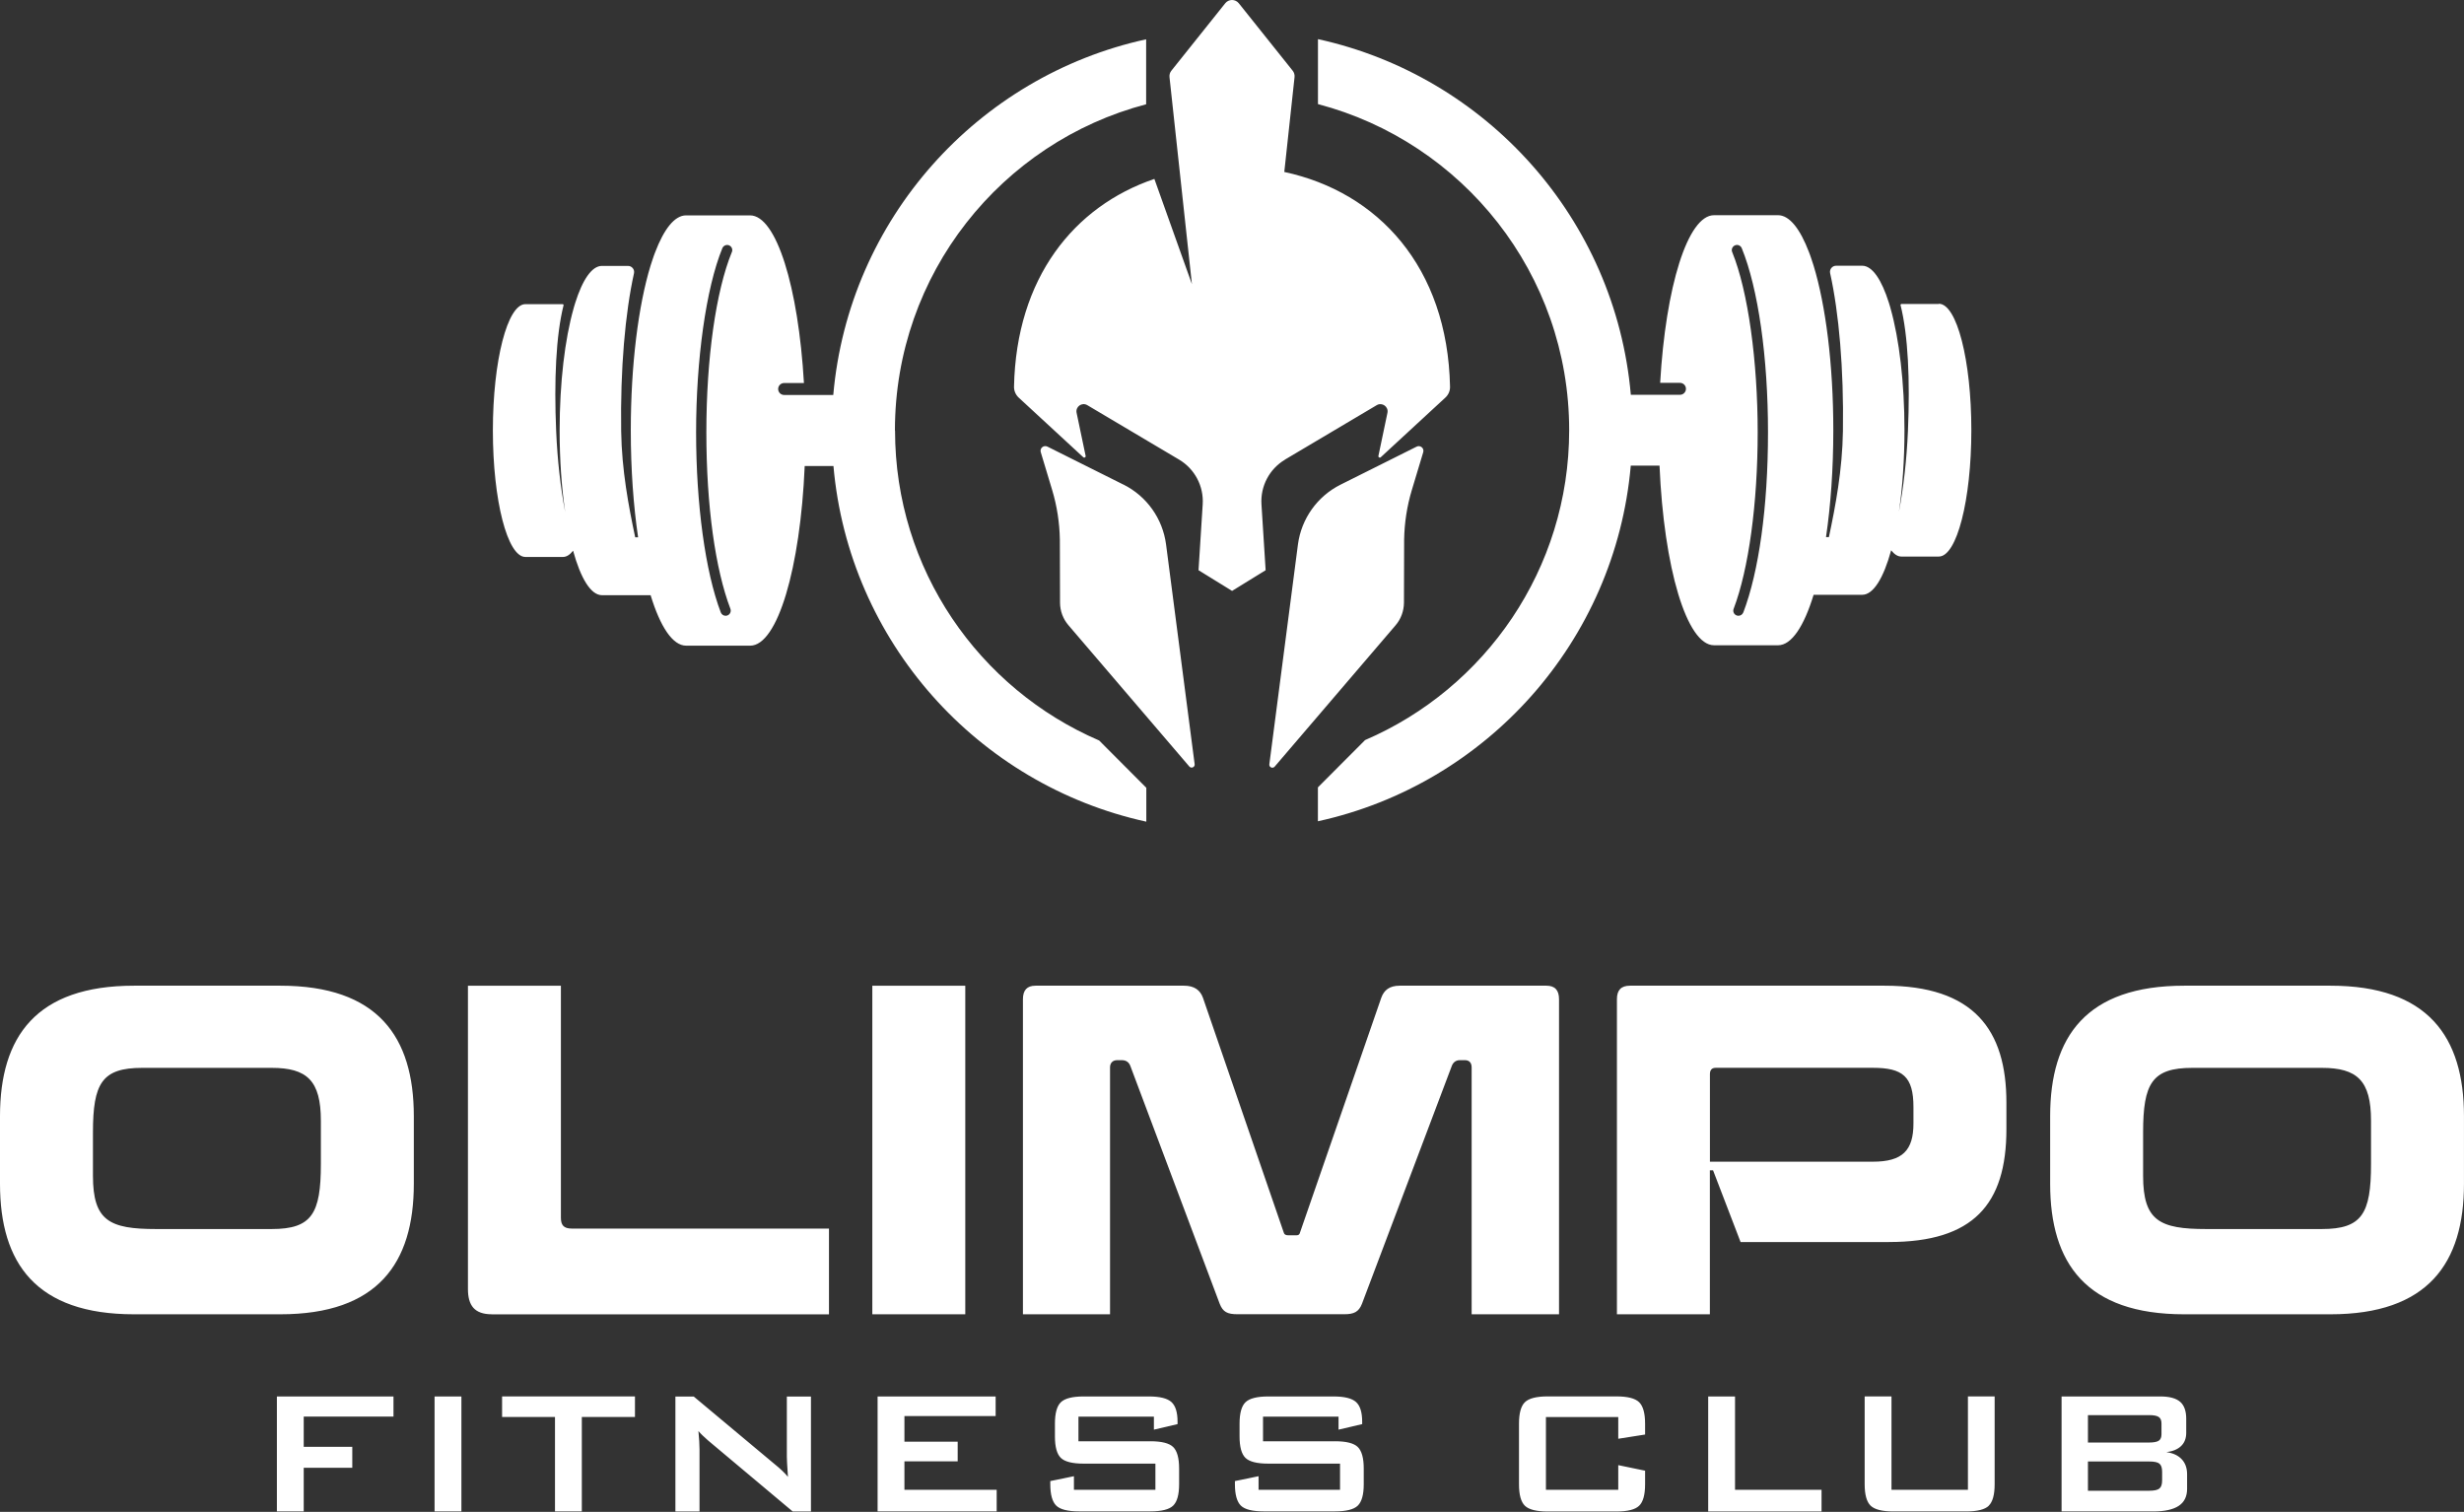 <svg width="960" height="589" viewBox="0 0 960 589" fill="none" xmlns="http://www.w3.org/2000/svg">
<rect x="0" y="0" width="960" height="589" fill="#333333" stroke="none"/>
<path d="M437.675 188.78L408.076 173.991C406.653 173.291 405.05 174.578 405.479 176.114L409.927 190.88C411.824 197.156 412.817 203.681 412.93 210.229L412.998 234.749C412.998 238 414.172 241.138 416.294 243.599L463.369 298.622C464.137 299.525 465.604 298.87 465.446 297.696L454.315 212.148C453.006 202.056 446.774 193.295 437.675 188.757V188.78ZM500.645 179.049L536.386 157.848C538.486 156.606 541.06 158.458 540.563 160.828L537.041 177.626C536.928 178.168 537.583 178.507 537.967 178.123L563.141 154.89C564.315 153.807 564.992 152.271 564.947 150.668C563.999 103.977 536.815 74.806 500.374 66.994L504.371 30.034C504.461 29.154 504.213 28.251 503.648 27.551L482.651 1.27C481.296 -0.423 478.722 -0.423 477.367 1.27L456.37 27.551C455.805 28.251 455.557 29.131 455.647 30.034L464.385 110.705L449.755 69.704C418.394 80.361 395.929 108.312 395.071 150.668C395.048 152.271 395.726 153.807 396.877 154.89L422.051 178.123C422.435 178.507 423.09 178.168 422.977 177.626L419.455 160.828C418.958 158.435 421.532 156.606 423.632 157.848L459.373 179.049C465.469 182.661 469.036 189.389 468.585 196.479L466.959 222.15L480.032 230.21L493.104 222.15L491.479 196.479C491.027 189.389 494.594 182.661 500.69 179.049H500.645ZM546.998 234.771L547.065 210.251C547.178 203.704 548.172 197.179 550.068 190.902L554.516 176.136C554.945 174.601 553.342 173.291 551.92 174.014L522.32 188.802C513.221 193.341 506.99 202.123 505.68 212.193L494.549 297.741C494.391 298.915 495.881 299.57 496.626 298.667L543.701 243.644C545.824 241.183 546.975 238.022 546.998 234.794V234.771ZM348.673 167.669C348.673 106.686 390.217 55.412 446.549 40.623V15.313C380.869 29.673 330.656 85.418 324.65 153.874H305.504C304.217 153.874 303.179 152.836 303.179 151.549C303.179 150.262 304.217 149.223 305.504 149.223H313.226C311.058 111.834 302.479 83.905 292.228 83.905H267.302C262.832 83.905 258.677 89.256 255.223 98.355C255.065 98.784 254.884 99.236 254.726 99.687C254.568 100.116 254.41 100.568 254.275 101.019C254.117 101.516 253.936 102.013 253.778 102.532C253.665 102.871 253.552 103.209 253.439 103.571C248.743 118.946 245.763 141.976 245.763 167.715C245.763 182.864 246.801 197.066 248.608 209.326H247.479C244.905 197.201 242.241 183.113 242.015 167.986C241.654 143.714 243.573 121.949 247.005 106.483C247.343 104.993 246.192 103.593 244.657 103.593H234.519C230.568 103.593 226.933 109.035 224.088 118.088C223.953 118.562 223.795 119.037 223.659 119.511C223.591 119.782 223.501 120.053 223.433 120.324C220.114 132.064 218.037 148.93 218.037 167.737C218.037 179.275 218.827 190.112 220.205 199.459C218.421 190.18 217.179 179.387 216.682 167.85C215.847 148.298 216.592 130.709 219.595 118.811C219.482 118.675 219.437 118.63 219.347 118.495H204.694C197.694 118.495 192.027 140.531 192.027 167.737C192.027 194.944 197.694 216.98 204.694 216.98H219.347C220.724 216.98 222.056 216.122 223.275 214.541C226.233 225.288 230.184 231.881 234.542 231.881H253.485C257.232 244.141 262.064 251.547 267.347 251.547H292.273C302.953 251.547 311.826 221.269 313.519 181.555H324.718C330.724 250.011 380.937 305.734 446.616 320.116V306.908L428.238 288.484C381.479 268.367 348.718 221.902 348.718 167.76L348.673 167.669ZM285.139 98.197C278.907 113.415 275.204 139.673 275.204 168.415C275.204 197.156 278.704 221.766 284.574 237.187C284.958 238.226 284.439 239.377 283.423 239.761C283.197 239.851 282.949 239.896 282.7 239.896C281.888 239.896 281.143 239.4 280.826 238.609C274.798 222.76 271.208 196.524 271.208 168.415C271.208 140.305 275.024 112.353 281.436 96.684C281.865 95.668 283.039 95.172 284.055 95.578C285.071 96.007 285.568 97.159 285.161 98.197H285.139ZM755.347 118.427H740.694C740.581 118.562 740.536 118.608 740.446 118.743C743.448 130.642 744.194 148.23 743.358 167.782C742.861 179.32 741.597 190.089 739.836 199.391C741.213 190.044 742.003 179.207 742.003 167.669C742.003 148.885 739.926 131.996 736.607 120.256C736.54 119.985 736.449 119.714 736.382 119.443C736.246 118.969 736.088 118.495 735.953 118.021C733.108 108.967 729.473 103.526 725.522 103.526H715.384C713.849 103.526 712.72 104.925 713.036 106.415C716.468 121.881 718.387 143.647 718.026 167.918C717.8 183.068 715.136 197.134 712.562 209.258H711.433C713.239 196.998 714.278 182.797 714.278 167.647C714.278 141.908 711.297 118.879 706.601 103.503C706.488 103.142 706.375 102.803 706.262 102.464C706.104 101.945 705.946 101.448 705.766 100.952C705.608 100.5 705.45 100.071 705.314 99.62C705.156 99.168 704.976 98.716 704.818 98.287C701.363 89.189 697.209 83.838 692.738 83.838H667.812C657.539 83.838 648.96 111.766 646.815 149.156H654.536C655.823 149.156 656.862 150.194 656.862 151.481C656.862 152.768 655.823 153.807 654.536 153.807H635.39C629.385 85.35 579.171 29.628 513.492 15.246V40.556C569.824 55.344 611.367 106.619 611.367 167.602C611.367 221.744 578.607 268.232 531.848 288.326L513.469 306.75V319.958C579.149 305.598 629.362 249.853 635.368 181.397H646.566C648.26 221.111 657.133 251.388 667.812 251.388H692.738C698.022 251.388 702.853 243.983 706.601 231.723H725.544C729.902 231.723 733.875 225.13 736.811 214.383C738.052 215.964 739.384 216.822 740.739 216.822H755.392C762.391 216.822 768.058 194.786 768.058 167.579C768.058 140.373 762.391 118.337 755.392 118.337L755.347 118.427ZM679.192 238.609C678.898 239.4 678.13 239.896 677.318 239.896C677.092 239.896 676.844 239.851 676.595 239.761C675.557 239.377 675.037 238.203 675.444 237.187C681.314 221.766 684.813 196.073 684.813 168.415C684.813 140.757 681.088 113.415 674.879 98.197C674.45 97.181 674.947 96.007 675.986 95.578C677.002 95.149 678.176 95.646 678.605 96.684C685.017 112.376 688.832 139.176 688.832 168.415C688.832 197.653 685.242 222.782 679.214 238.609H679.192Z" fill="white"/>
<path d="M118.333 551.877V563.662H137.253V571.836H118.333V588.837H107.879V544.042H153.306V551.877H118.333ZM169.313 588.837V544.042H179.767V588.837H169.313ZM226.684 552.035V588.814H216.23V552.035H195.617V544.02H247.388V552.035H226.684ZM308.823 588.837L275.836 561.156C275.046 560.456 274.346 559.824 273.759 559.26C273.172 558.695 272.608 558.108 272.111 557.521C272.246 558.898 272.359 560.208 272.427 561.45C272.495 562.669 272.54 563.753 272.54 564.656V588.859H263.147V544.065H270.282L301.891 570.481C302.975 571.361 303.923 572.174 304.736 572.964C305.549 573.732 306.316 574.545 306.994 575.358C306.813 572.852 306.7 571.068 306.655 570.007C306.587 568.968 306.565 568.155 306.565 567.591V544.065H315.957V588.859H308.823V588.837ZM388.319 580.393V588.837H341.922V544.042H387.913V551.673H352.375V561.675H373.125V569.307H352.375V580.415H388.319V580.393ZM448.174 561.495C452.554 561.495 455.534 562.24 457.069 563.73C458.605 565.22 459.395 568.02 459.395 572.084V578.225C459.395 582.289 458.627 585.066 457.069 586.579C455.534 588.069 452.554 588.814 448.174 588.814H420.425C416.023 588.814 413.065 588.069 411.53 586.579C409.994 585.089 409.204 582.289 409.204 578.225V577.006L418.416 575.109V580.415H450.161V570.21H422.164C417.806 570.21 414.849 569.465 413.313 567.975C411.778 566.485 411.01 563.685 411.01 559.621V554.654C411.01 550.59 411.778 547.79 413.313 546.3C414.849 544.81 417.784 544.042 422.164 544.042H447.654C451.876 544.042 454.789 544.765 456.392 546.21C457.995 547.655 458.785 550.206 458.785 553.886V554.812L449.573 556.979V551.899H420.177V561.517H448.174V561.495ZM520.107 561.495C524.51 561.495 527.467 562.24 529.003 563.73C530.538 565.22 531.328 568.02 531.328 572.084V578.225C531.328 582.289 530.561 585.066 529.003 586.579C527.467 588.069 524.487 588.814 520.107 588.814H492.359C487.956 588.814 484.998 588.069 483.463 586.579C481.928 585.089 481.137 582.289 481.137 578.225V577.006L490.349 575.109V580.415H522.094V570.21H494.097C489.74 570.21 486.782 569.465 485.247 567.975C483.711 566.485 482.944 563.685 482.944 559.621V554.654C482.944 550.59 483.711 547.79 485.247 546.3C486.782 544.81 489.717 544.042 494.097 544.042H519.588C523.81 544.042 526.722 544.765 528.325 546.21C529.928 547.655 530.719 550.206 530.719 553.886V554.812L521.507 556.979V551.899H492.088V561.517H520.084L520.107 561.495ZM640.944 572.942V578.248C640.944 582.334 640.176 585.134 638.619 586.624C637.083 588.114 634.126 588.859 629.791 588.859H602.968C598.61 588.859 595.653 588.114 594.117 586.624C592.582 585.134 591.814 582.357 591.814 578.248V554.631C591.814 550.567 592.582 547.767 594.117 546.277C595.653 544.787 598.588 544.02 602.968 544.02H629.791C634.126 544.02 637.061 544.765 638.619 546.277C640.154 547.767 640.944 550.567 640.944 554.631V558.876L630.491 560.524V552.057H602.313V580.415H630.491V570.797L640.944 572.964V572.942ZM665.531 588.837V544.042H675.985V580.415H709.694V588.859H665.531V588.837ZM774.876 586.601C773.341 588.092 770.406 588.837 766.026 588.837H737.645C733.31 588.837 730.375 588.092 728.817 586.601C727.282 585.111 726.492 582.334 726.492 578.225V544.02H736.945V580.393H766.726V544.02H777.134V578.225C777.134 582.312 776.367 585.111 774.831 586.601H774.876ZM852.116 574.342V580.054C852.116 583.012 851.032 585.224 848.842 586.669C846.652 588.114 843.355 588.837 838.907 588.837H803.212V544.042H841.707C845.252 544.042 847.803 544.742 849.406 546.119C850.987 547.497 851.777 549.709 851.777 552.735V558.198C851.777 560.343 851.122 562.059 849.79 563.346C848.458 564.633 846.539 565.423 844.055 565.739C846.629 566.078 848.616 567.004 850.016 568.494C851.416 569.984 852.116 571.948 852.116 574.342ZM842.136 554.541C842.136 553.389 841.797 552.554 841.098 552.057C840.398 551.561 839.156 551.312 837.327 551.312H813.485V561.992H837.327C839.133 561.992 840.398 561.743 841.098 561.269C841.797 560.795 842.136 559.96 842.136 558.763V554.518V554.541ZM842.385 573.348C842.385 571.858 842.046 570.82 841.346 570.232C840.646 569.645 839.314 569.375 837.327 569.375H813.485V580.776H837.327C839.314 580.776 840.646 580.483 841.346 579.896C842.046 579.309 842.385 578.248 842.385 576.758V573.371V573.348Z" fill="white"/>
<path d="M109.187 512.029H52.223C14.066 512.029 0 492.16 0 461.206V434.835C0 403.88 14.066 384.012 52.223 384.012H109.187C147.163 384.012 161.229 403.88 161.229 434.835V461.206C161.229 492.16 147.163 512.029 109.187 512.029ZM125.014 436.596C125.014 420.949 119.573 416.027 105.845 416.027H55.384C39.737 416.027 36.215 422.01 36.215 441.179V458.067C36.215 475.656 42.717 478.816 60.825 478.816H105.845C121.492 478.816 125.014 472.833 125.014 453.507V436.618V436.596ZM191.642 512.029C184.778 512.029 182.317 508.506 182.317 502.185V384.034H218.532V474.414C218.532 477.236 219.593 478.636 222.754 478.636H322.977V512.051H191.642V512.029ZM339.866 512.029V384.034H376.081V512.029H339.866ZM573.367 512.029V415.847C573.367 414.085 572.486 413.024 570.725 413.024H568.783C567.203 413.024 566.142 413.905 565.623 415.305L530.627 507.965C529.385 511.126 527.466 512.006 523.763 512.006H482.084C478.223 512.006 476.462 511.126 475.22 507.965L440.405 415.305C439.886 413.905 438.825 413.024 437.064 413.024H435.303C433.542 413.024 432.48 414.085 432.48 415.847V512.029H398.546V389.295C398.546 385.773 400.126 384.012 403.468 384.012H461.313C465.354 384.012 467.634 385.773 468.695 388.753L500.169 480.194C500.35 480.894 500.869 481.255 501.93 481.255H505.091C505.972 481.255 506.333 480.894 506.491 480.194L538.145 388.753C539.206 385.773 541.306 384.012 545.348 384.012H602.492C605.834 384.012 607.414 385.773 607.414 389.295V512.029H573.299H573.367ZM735.996 483.897H678.151L667.426 455.945H666.185V512.029H629.97V389.295C629.97 385.773 631.55 384.012 635.072 384.012H734.235C769.05 384.012 781.716 401.239 781.716 429.551V439.915C781.716 469.289 768.711 483.874 735.996 483.874V483.897ZM745.501 431.312C745.501 419.346 741.279 416.005 729.674 416.005H668.488C666.907 416.005 666.207 416.885 666.207 418.466V452.581H729.674C741.279 452.581 745.501 448.178 745.501 437.634V431.312ZM907.949 512.029H850.985C812.828 512.029 798.762 492.16 798.762 461.206V434.835C798.762 403.88 812.828 384.012 850.985 384.012H907.949C945.925 384.012 959.991 403.88 959.991 434.835V461.206C959.991 492.16 945.925 512.029 907.949 512.029ZM923.776 436.596C923.776 420.949 918.335 416.027 904.608 416.027H854.146C838.5 416.027 834.977 422.01 834.977 441.179V458.067C834.977 475.656 841.48 478.816 859.587 478.816H904.608C920.254 478.816 923.776 472.833 923.776 453.507V436.618V436.596Z" fill="white"/>
</svg>
